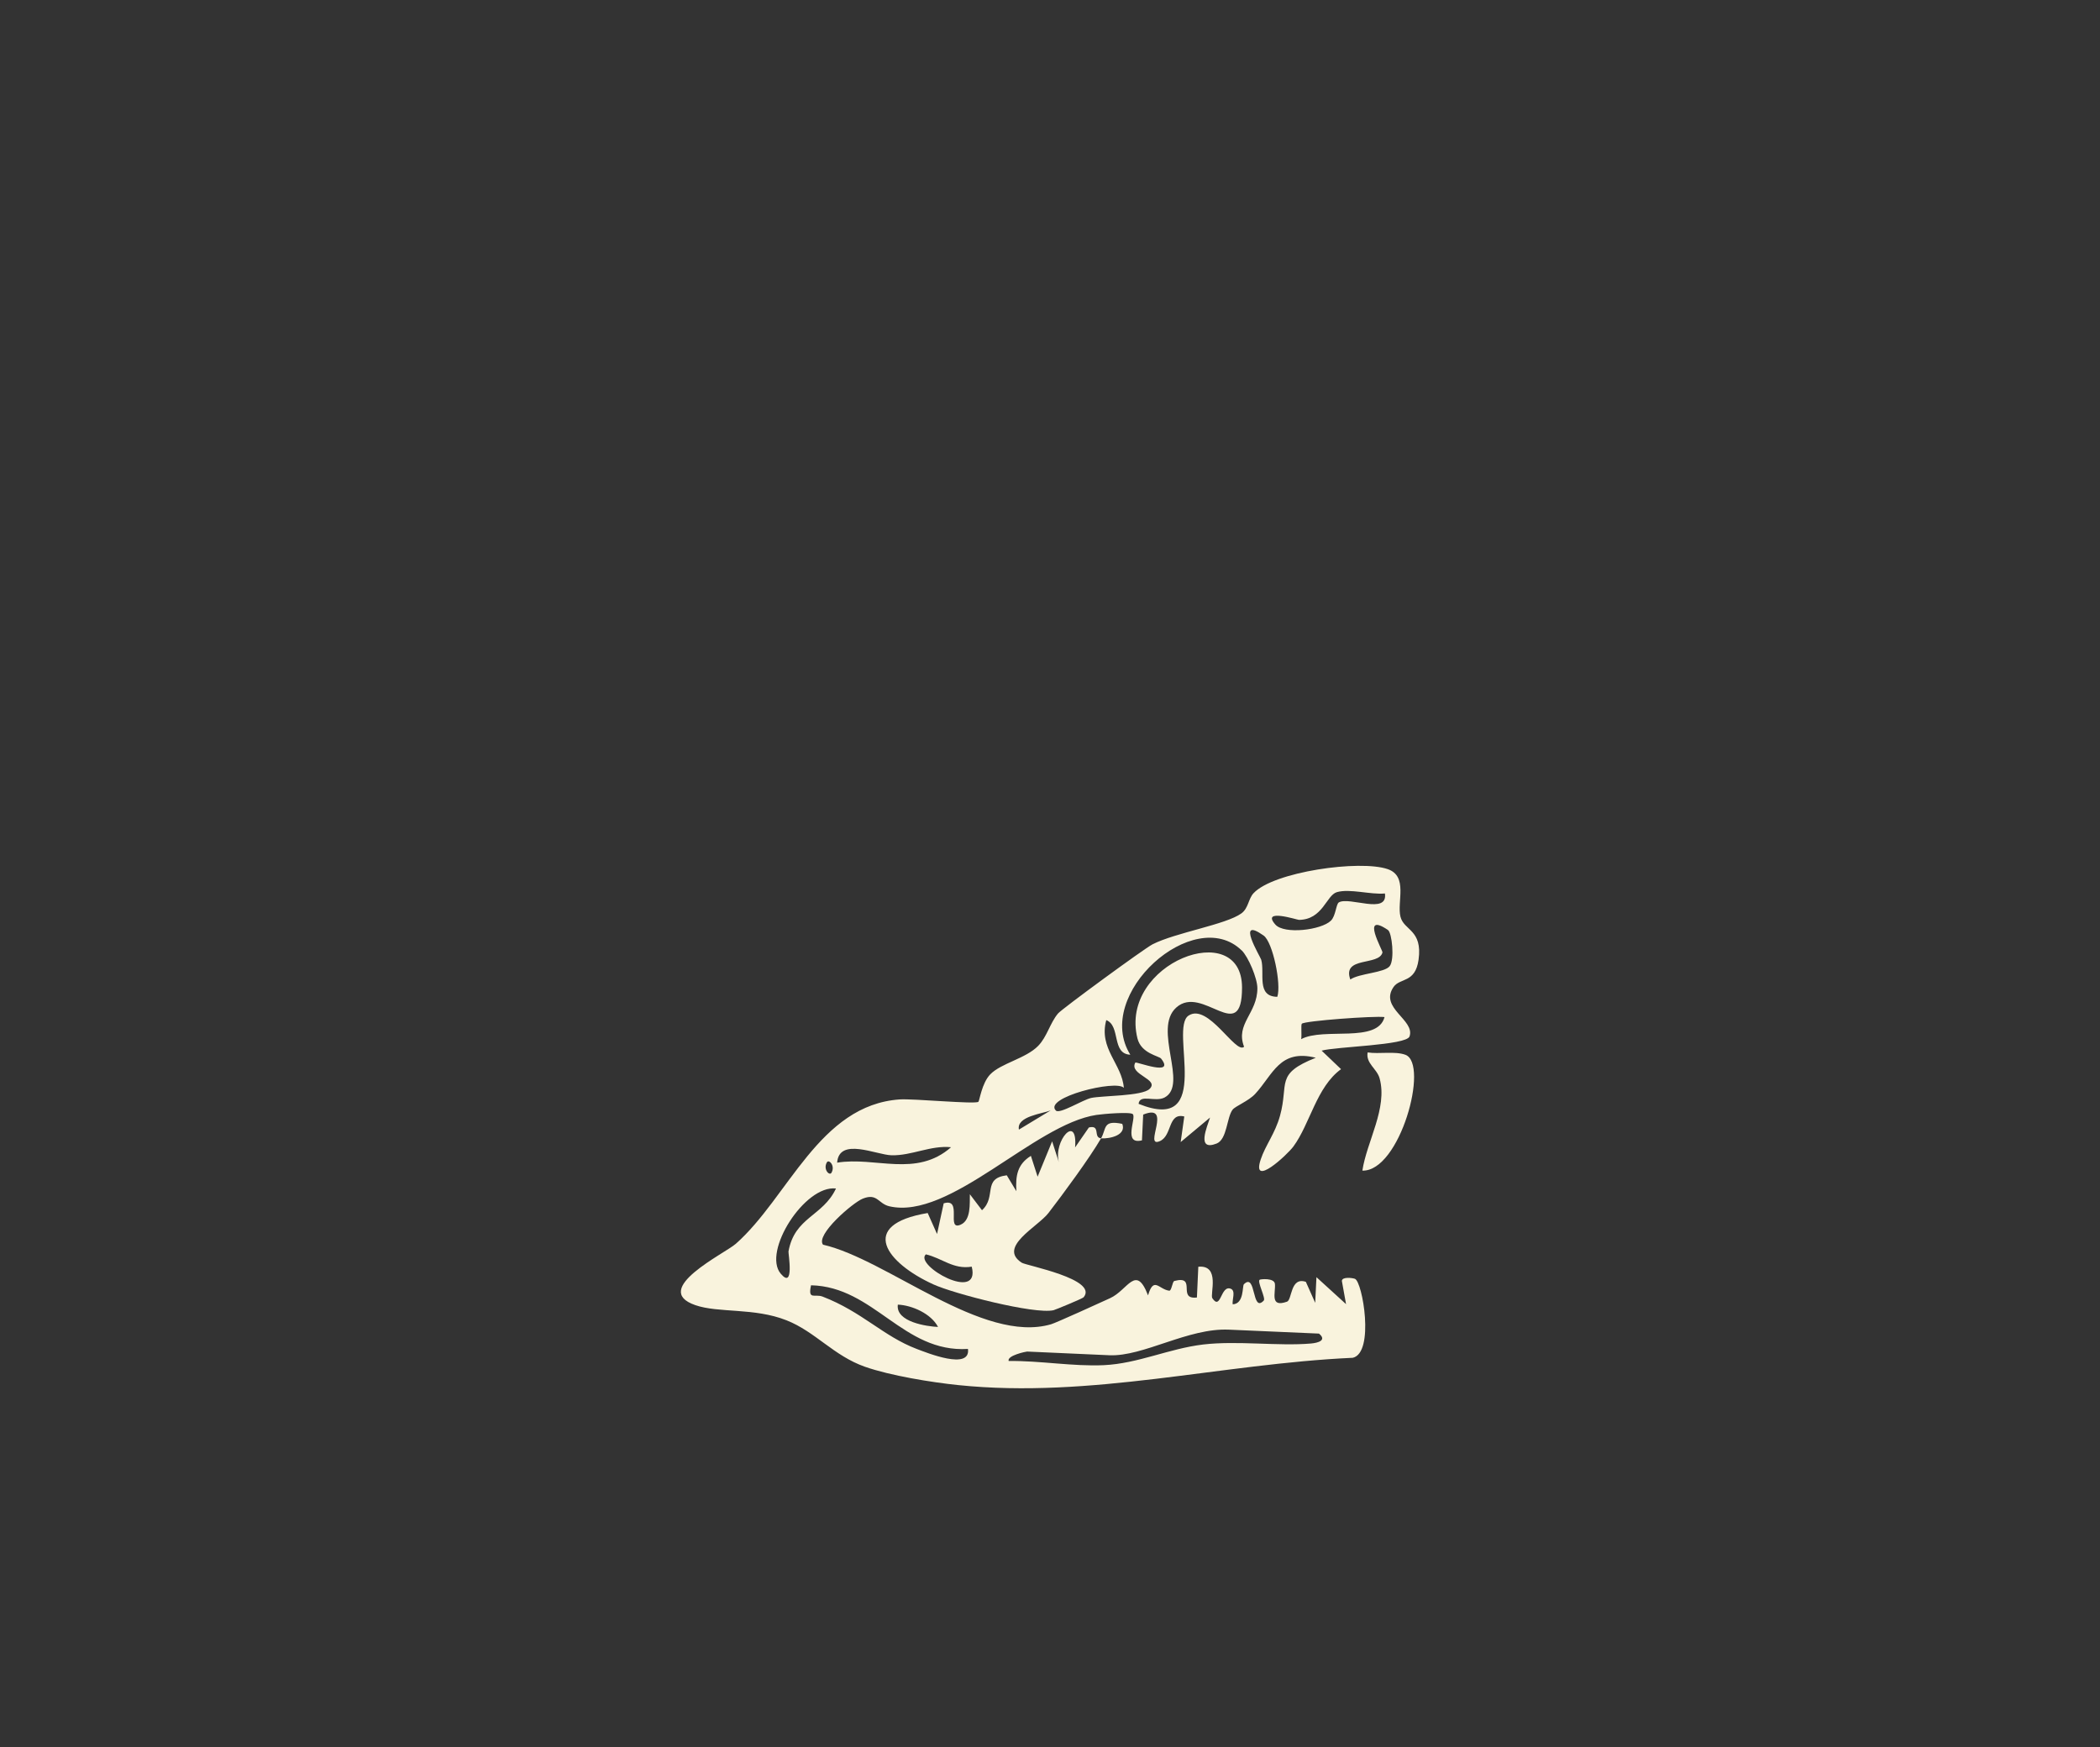 <svg viewBox="0 0 256 213" version="1.1" xmlns="http://www.w3.org/2000/svg" id="Layer_1">
  
  <rect x="0" y="0" width="256" height="213" fill="#333333" stroke="none"/>
  
  <defs>
    <style>
      .st0 {
        fill: #f9f3dd;
      }
    </style>
  </defs>
  <path d="M161.08,128.06l2.4,2.29c-3,2.18-3.77,6.66-5.81,9.43-.76,1.03-5.16,5.11-3.98,1.57.57-1.72,1.75-3.15,2.35-5.32,1.1-3.98-.65-5.08,4.36-7.07-4.41-1.1-5.2,2.04-7.39,4.41-.82.88-2.41,1.48-2.75,1.92-.72.93-.66,3.62-1.95,4.13-2.51.98-1.15-2.05-.8-3.17l-3.58,2.99.44-3.12c-2.03-.49-1.44,2.32-2.97,3-2.1.94,1.65-4.71-2.04-3.23l-.15,3.14c-2.35.58-.67-2.71-1.11-3.19-.28-.31-3.57-.04-4.44.09-7.59,1.14-17.85,12.85-25.24,11.14-1.38-.32-1.46-1.65-3.25-.93-1.2.48-5.78,4.41-4.84,5.61,7.86,1.8,19.46,12.14,27.81,9.7.59-.17,6.13-2.69,7.19-3.18,2.18-1,3.14-4.2,4.62-.34.7-2.36,1.32-.73,2.58-.57.31.04.37-1.13.64-1.19,2.81-.72.26,2.31,2.74,2.02l.17-3.75c2.71-.26,1.4,3.37,1.71,3.84,1.06,1.56,1-1.64,2.24-1.16.65.25.15,1.35.24,1.9,1.42-.05,1.15-2.25,1.37-2.45,1.52-1.48.93,3.58,2.42,1.99.26-.28-.81-2.29-.51-2.53.11-.09,1.81-.25,1.87.51.1,1.09-.66,2.91,1.47,2.16.64-.23.39-3.06,2.3-2.42l1.14,2.56.15-3.13,3.61,3.29-.51-2.83c.03-.54,1.3-.37,1.59-.26.93.35,2.42,9.01-.26,9.63-16.11.73-31.88,5-48.08,3.33-3.25-.33-8.32-1.16-11.37-2.23-3.83-1.34-6.06-4.28-9.58-5.67-3.94-1.56-8.27-.86-11.12-1.85-5.53-1.92,3.63-6.31,4.94-7.48,6.42-5.67,10.16-16.92,19.98-17.6,1.68-.11,9.19.61,9.59.29.14-.11.41-2.28,1.45-3.35,1.32-1.36,4.33-1.92,5.84-3.47,1.08-1.11,1.43-2.76,2.41-3.94.46-.56,10.53-7.93,11.53-8.44,2.83-1.44,8.94-2.4,10.83-3.77.87-.63.84-1.78,1.49-2.47,2.45-2.61,12.94-4.09,16.34-2.93,2.52.86,1.12,3.97,1.56,5.79.41,1.72,2.72,1.57,2.21,5.26-.4,2.87-2.25,2.18-3.04,3.31-1.8,2.58,2.64,4.01,1.94,6.04-.38,1.09-8.93,1.23-10.75,1.74h0s0,0,0,0ZM168.83,108.93c-1.73.17-4.29-.62-5.86-.16-1.29.38-1.71,3.35-4.62,3.38-.22,0-4.65-1.45-2.88.57,1.07,1.22,5.59.68,6.77-.47.6-.58.63-2.03.97-2.23,1.27-.75,6,1.55,5.62-1.09ZM169.21,113.39c-3.41-2.31-.63,2.49-.68,2.73-.41,1.67-4.95.44-3.92,3.3,1.09-.76,4.19-.81,4.81-1.64.61-.82.26-4.06-.21-4.38h0ZM154.04,114.06c-3.47-2.45-.39,2.59-.29,2.95.46,1.63-.63,4.49,1.96,4.52.51-1.53-.55-6.68-1.67-7.47h0s0,0,0,0ZM151.37,115.88c-5.78-5.65-18.17,5.36-13.58,12.71-2.32-.1-1.15-3.52-2.93-4.22-.95,3.48,1.93,5.35,2.14,8.26-.9-1.04-9.87,1.19-8.28,2.77.46.46,3.29-1.32,4.3-1.54,1.36-.29,6.21-.21,7.12-1.1,1.25-1.21-2.56-1.72-1.74-3.21.15-.14,4.89,1.75,3.15-.48-.26-.34-2.43-.61-2.89-2.47-2.29-9.2,12.74-14.83,12.75-6.2,0,7.19-4.81-.45-8.02,2.44-2.9,2.61,1.51,9.38-1.41,10.96-1.15.62-3.05-.47-3.18.78,9.28,3.75,3.68-9.16,6.09-10.76,2.39-1.58,5.75,4.77,6.77,3.8-1.09-2.81,1.63-4.06,1.62-7.14,0-1.21-1.1-3.81-1.91-4.61h0s0,0,0,0ZM168.79,124c-1.31-.16-9.73.46-10.09.81-.13.13.01,1.37-.08,1.88,2.77-1.48,9.31.55,10.16-2.69h0ZM128.08,135.38c-.98.4-4.19.71-3.87,2.34l3.87-2.34ZM115.95,139.87c-2.49-.26-4.8,1.04-7.27.98-1.86-.05-6.39-2.24-6.63.9,4.64-.77,9.64,1.86,13.9-1.89h0s0,0,0,0ZM101.36,142.98c.49-.86-.32-1.69-.56-1.27-.49.86.32,1.69.56,1.27ZM101.9,144.9c-3.8-.44-8.98,7.7-6.73,10.38,1.7,2.02.91-2.5.95-2.7.75-4.21,4.19-4.27,5.79-7.68h0,0ZM118,164.46c-7.92.49-11.44-7.59-19.13-7.76-.41,1.86.45,1.01,1.41,1.38,4.83,1.86,7.37,4.82,11.47,6.38,1.24.47,6.59,2.64,6.25,0h0ZM114.35,161.78c-.83-1.61-3.16-2.65-4.9-2.72-.28,2.13,3.58,2.66,4.9,2.72ZM160.79,162.59l-10.97-.48c-4.99-.23-10.43,3.3-14.58,3.12l-10.03-.45c-.13,0-2.47.48-2.25,1.15,3.78-.05,7.84.68,11.58.51,4.19-.19,7.94-2.02,12.13-2.52,4.17-.49,9.16.22,13.13-.12.92-.08,1.97-.4.99-1.21h0Z" class="st0"></path>
  <path d="M134.22,138.79c.69-1.18.17-2.28,2.59-1.77.52,1.34-1.41,1.83-2.59,1.77-1.38,2.38-4.66,6.83-6.41,9.1-1.29,1.68-6.22,4.15-3.25,6.06.55.35,9.36,2,7.54,4.21-.13.16-3.48,1.54-3.67,1.58-2.34.53-12.18-2.02-14.65-3.15-5.71-2.6-9.28-7.26-.69-8.7l1.14,2.56.81-3.74c2.37-.73.23,3.41,2.07,2.6,1.28-.56,1.09-2.57,1.12-3.71l1.48,1.95c1.82-1.66,0-3.88,3.02-4.26l1.17,1.94c-.11-1.88.11-3.27,1.77-4.31l.82,2.54,1.77-4.31.82,2.54c-.7-2.58,2.31-6.02,1.98-1.8l1.68-2.43c1.48-.36.48,1.26,1.5,1.32h0s0,0,0,0ZM118.46,154.43c-2.25.37-3.61-1.04-5.59-1.5-1.5,1.31,6.7,5.97,5.59,1.5Z" class="st0"></path>
  <path d="M166.08,142.72c.53-3.54,3.1-7.63,2.1-11.25-.33-1.19-1.7-1.82-1.46-3.16,1.39.22,3.35-.18,4.61.29,2.92,1.1-.68,14.26-5.25,14.12Z" class="st0"></path>
</svg>